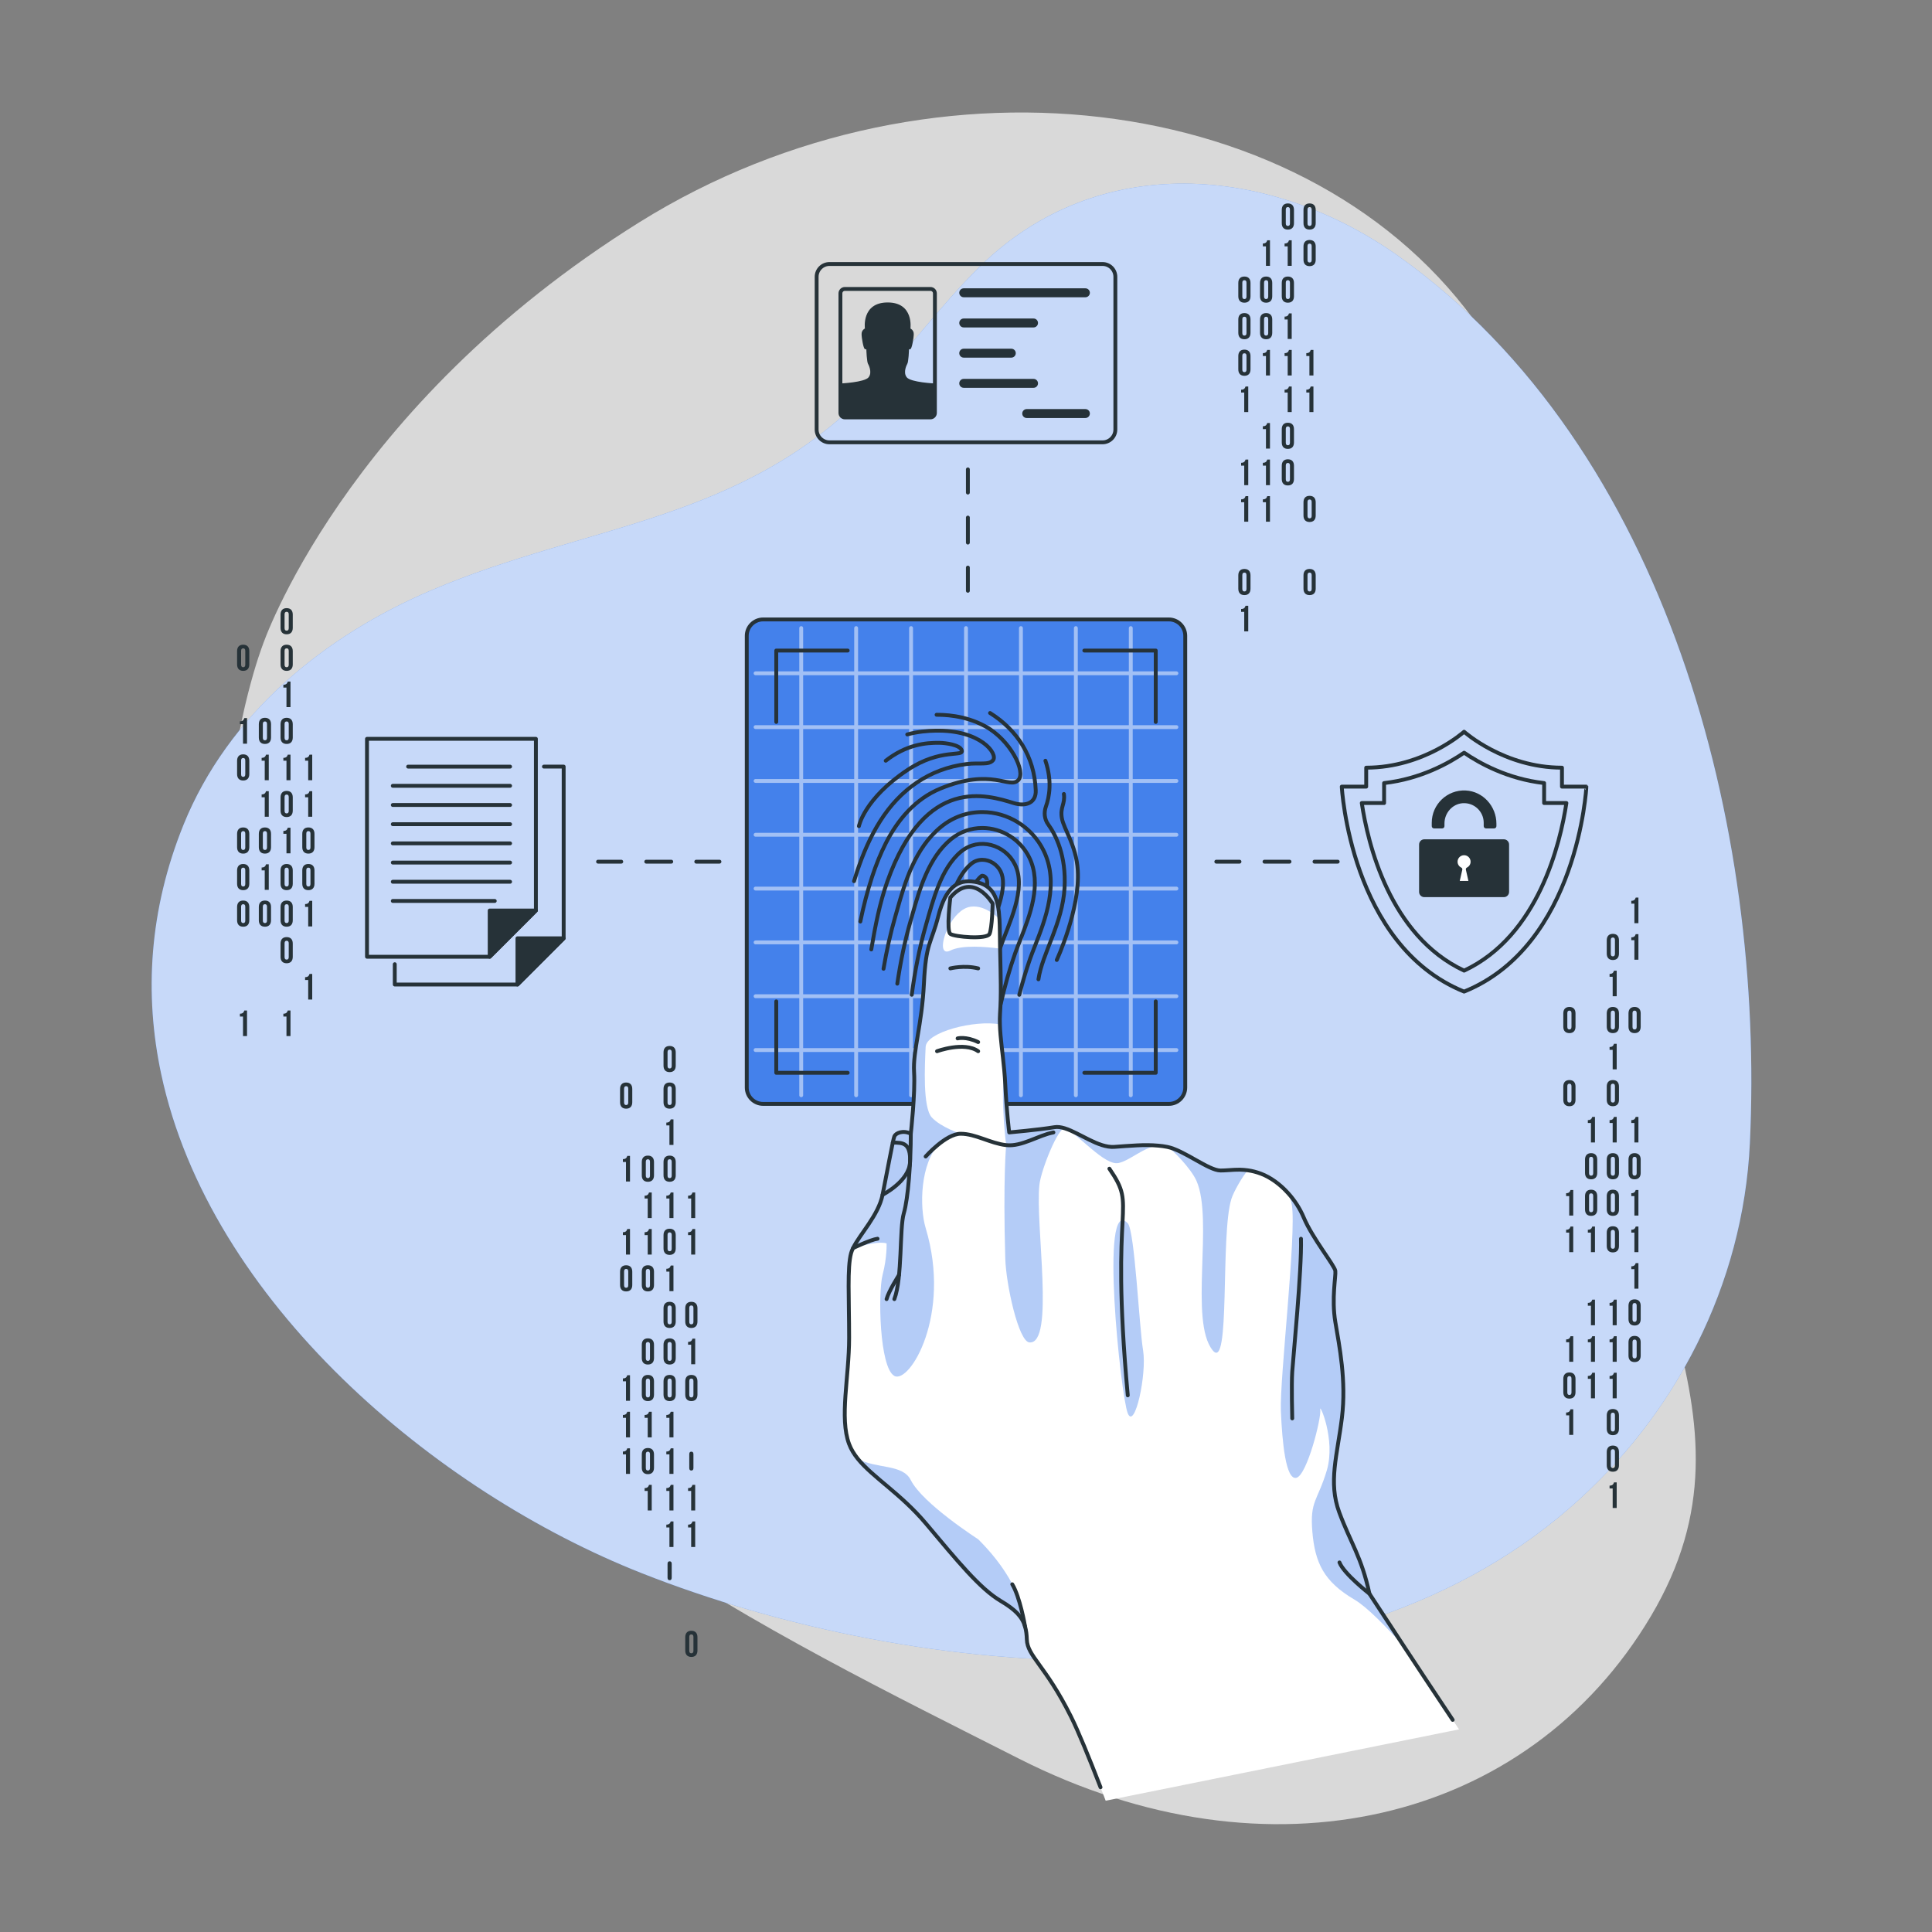 <svg xmlns="http://www.w3.org/2000/svg" xmlns:xlink="http://www.w3.org/1999/xlink" x="0px" y="0px" viewBox="0 0 500 500" style="enable-background:new 0 0 500 500;" xml:space="preserve"><rect x="0" y="0" width="500" height="500" fill="#808080" stroke="none"/><g id="Background_Simple">	<g>		<path style="opacity:0.7;fill:#FFFFFF;" d="M67.931,167.086c0,0-27.877,71.988,11.297,144.503   c39.174,72.516,119.879,110.802,184.469,143.548c64.59,32.746,131.661,16.799,163.534-36.838   c31.873-53.637-11.845-91.928-11.897-168.418c-0.051-76.49,11.447-96.742-29.963-161.364   c-41.41-64.623-143.059-78.925-219.9-30.996C88.631,105.45,67.931,167.086,67.931,167.086z"></path>	</g>	<g>		<path style="fill:#4481eb;" d="M41.714,277.942c-4.385-20.579-3.177-42.342,5.788-64.505   c11.551-28.556,36.366-48.846,64.171-60.686c40.407-17.206,80.073-17.533,112.917-51.248c10.13-10.399,18.633-22.31,28.98-32.494   c30.52-30.041,75.192-26.394,108.548-2.575c69.586,49.69,94.615,148.102,90.745,229.464c-1.737,36.513-19.169,70.495-46.759,94.45   c-62.401,54.181-168.357,45.067-240.026,16.786C112.632,386.044,54.264,336.844,41.714,277.942z"></path>		<path style="opacity:0.7;fill:#FFFFFF;" d="M41.714,277.942c-4.385-20.579-3.177-42.342,5.788-64.505   c11.551-28.556,36.366-48.846,64.171-60.686c40.407-17.206,80.073-17.533,112.917-51.248c10.13-10.399,18.633-22.31,28.98-32.494   c30.52-30.041,75.192-26.394,108.548-2.575c69.586,49.69,94.615,148.102,90.745,229.464c-1.737,36.513-19.169,70.495-46.759,94.45   c-62.401,54.181-168.357,45.067-240.026,16.786C112.632,386.044,54.264,336.844,41.714,277.942z"></path>	</g></g><g id="Graphics">	<g>		<g>							<line style="fill:none;stroke:#263238;stroke-linecap:round;stroke-linejoin:round;" x1="250.487" y1="121.475" x2="250.487" y2="127.475"></line>							<line style="fill:none;stroke:#263238;stroke-linecap:round;stroke-linejoin:round;stroke-dasharray:6.472,6.472;" x1="250.487" y1="133.947" x2="250.487" y2="143.654"></line>							<line style="fill:none;stroke:#263238;stroke-linecap:round;stroke-linejoin:round;" x1="250.487" y1="146.89" x2="250.487" y2="152.89"></line>		</g>	</g>	<g>		<g>			<g>									<line style="fill:none;stroke:#263238;stroke-linecap:round;stroke-linejoin:round;" x1="346.194" y1="223" x2="340.194" y2="223"></line>									<line style="fill:none;stroke:#263238;stroke-linecap:round;stroke-linejoin:round;stroke-dasharray:6.472,6.472;" x1="333.723" y1="223" x2="324.015" y2="223"></line>									<line style="fill:none;stroke:#263238;stroke-linecap:round;stroke-linejoin:round;" x1="320.779" y1="223" x2="314.779" y2="223"></line>			</g>		</g>		<g>			<g>									<line style="fill:none;stroke:#263238;stroke-linecap:round;stroke-linejoin:round;" x1="186.194" y1="223" x2="180.194" y2="223"></line>									<line style="fill:none;stroke:#263238;stroke-linecap:round;stroke-linejoin:round;stroke-dasharray:6.472,6.472;" x1="173.722" y1="223" x2="164.015" y2="223"></line>									<line style="fill:none;stroke:#263238;stroke-linecap:round;stroke-linejoin:round;" x1="160.779" y1="223" x2="154.779" y2="223"></line>			</g>		</g>	</g>	<g>		<g>			<path style="fill:#263238;" d="M415.828,243.344c0-1.059,0.558-1.664,1.579-1.664c1.021,0,1.579,0.605,1.579,1.664v3.442    c0,1.059-0.558,1.664-1.579,1.664c-1.021,0-1.579-0.605-1.579-1.664V243.344z M416.868,246.852c0,0.473,0.208,0.652,0.539,0.652    c0.331,0,0.539-0.179,0.539-0.652v-3.574c0-0.473-0.208-0.652-0.539-0.652c-0.331,0-0.539,0.179-0.539,0.652V246.852z"></path>			<path style="fill:#263238;" d="M416.556,252.047c0.804,0,0.983-0.388,1.144-0.832h0.699v6.618h-1.04v-5.048h-0.804V252.047z"></path>			<path style="fill:#263238;" d="M415.828,262.263c0-1.059,0.558-1.664,1.579-1.664c1.021,0,1.579,0.605,1.579,1.664v3.442    c0,1.058-0.558,1.664-1.579,1.664c-1.021,0-1.579-0.605-1.579-1.664V262.263z M416.868,265.771c0,0.473,0.208,0.652,0.539,0.652    c0.331,0,0.539-0.179,0.539-0.652v-3.574c0-0.473-0.208-0.652-0.539-0.652c-0.331,0-0.539,0.179-0.539,0.652V265.771z"></path>			<path style="fill:#263238;" d="M416.556,270.966c0.804,0,0.983-0.388,1.144-0.832h0.699v6.618h-1.04v-5.048h-0.804V270.966z"></path>			<path style="fill:#263238;" d="M415.828,281.181c0-1.059,0.558-1.663,1.579-1.663c1.021,0,1.579,0.605,1.579,1.663v3.442    c0,1.059-0.558,1.664-1.579,1.664c-1.021,0-1.579-0.605-1.579-1.664V281.181z M416.868,284.689c0,0.473,0.208,0.652,0.539,0.652    c0.331,0,0.539-0.179,0.539-0.652v-3.574c0-0.473-0.208-0.652-0.539-0.652c-0.331,0-0.539,0.179-0.539,0.652V284.689z"></path>			<path style="fill:#263238;" d="M416.556,289.884c0.804,0,0.983-0.388,1.144-0.832h0.699v6.618h-1.04v-5.048h-0.804V289.884z"></path>			<path style="fill:#263238;" d="M415.828,300.1c0-1.059,0.558-1.664,1.579-1.664c1.021,0,1.579,0.605,1.579,1.664v3.442    c0,1.059-0.558,1.664-1.579,1.664c-1.021,0-1.579-0.605-1.579-1.664V300.1z M416.868,303.608c0,0.473,0.208,0.652,0.539,0.652    c0.331,0,0.539-0.179,0.539-0.652v-3.574c0-0.473-0.208-0.652-0.539-0.652c-0.331,0-0.539,0.179-0.539,0.652V303.608z"></path>			<path style="fill:#263238;" d="M415.828,309.559c0-1.058,0.558-1.664,1.579-1.664c1.021,0,1.579,0.605,1.579,1.664v3.442    c0,1.059-0.558,1.663-1.579,1.663c-1.021,0-1.579-0.605-1.579-1.663V309.559z M416.868,313.067c0,0.473,0.208,0.652,0.539,0.652    c0.331,0,0.539-0.179,0.539-0.652v-3.574c0-0.473-0.208-0.652-0.539-0.652c-0.331,0-0.539,0.179-0.539,0.652V313.067z"></path>			<path style="fill:#263238;" d="M415.828,319.018c0-1.059,0.558-1.663,1.579-1.663c1.021,0,1.579,0.605,1.579,1.663v3.442    c0,1.058-0.558,1.664-1.579,1.664c-1.021,0-1.579-0.605-1.579-1.664V319.018z M416.868,322.526c0,0.473,0.208,0.652,0.539,0.652    c0.331,0,0.539-0.179,0.539-0.652v-3.574c0-0.473-0.208-0.652-0.539-0.652c-0.331,0-0.539,0.179-0.539,0.652V322.526z"></path>			<path style="fill:#263238;" d="M416.556,337.181c0.804,0,0.983-0.388,1.144-0.832h0.699v6.618h-1.04v-5.048h-0.804V337.181z"></path>			<path style="fill:#263238;" d="M416.556,346.64c0.804,0,0.983-0.388,1.144-0.832h0.699v6.618h-1.04v-5.048h-0.804V346.64z"></path>			<path style="fill:#263238;" d="M416.556,356.099c0.804,0,0.983-0.388,1.144-0.832h0.699v6.618h-1.04v-5.048h-0.804V356.099z"></path>			<path style="fill:#263238;" d="M415.828,366.314c0-1.059,0.558-1.664,1.579-1.664c1.021,0,1.579,0.605,1.579,1.664v3.442    c0,1.059-0.558,1.664-1.579,1.664c-1.021,0-1.579-0.605-1.579-1.664V366.314z M416.868,369.822c0,0.473,0.208,0.652,0.539,0.652    c0.331,0,0.539-0.179,0.539-0.652v-3.574c0-0.473-0.208-0.652-0.539-0.652c-0.331,0-0.539,0.179-0.539,0.652V369.822z"></path>			<path style="fill:#263238;" d="M415.828,375.774c0-1.059,0.558-1.663,1.579-1.663c1.021,0,1.579,0.605,1.579,1.663v3.442    c0,1.058-0.558,1.664-1.579,1.664c-1.021,0-1.579-0.605-1.579-1.664V375.774z M416.868,379.282c0,0.473,0.208,0.652,0.539,0.652    c0.331,0,0.539-0.179,0.539-0.652v-3.574c0-0.473-0.208-0.652-0.539-0.652c-0.331,0-0.539,0.179-0.539,0.652V379.282z"></path>			<path style="fill:#263238;" d="M416.556,384.477c0.804,0,0.983-0.388,1.144-0.832h0.699v6.618h-1.04v-5.048h-0.804V384.477z"></path>		</g>		<g>			<path style="fill:#263238;" d="M422.18,233.129c0.804,0,0.983-0.388,1.144-0.832h0.699v6.618h-1.04v-5.048h-0.804V233.129z"></path>			<path style="fill:#263238;" d="M422.18,242.588c0.804,0,0.983-0.388,1.144-0.832h0.699v6.618h-1.04v-5.048h-0.804V242.588z"></path>			<path style="fill:#263238;" d="M421.452,262.263c0-1.059,0.558-1.664,1.579-1.664c1.021,0,1.579,0.605,1.579,1.664v3.442    c0,1.058-0.558,1.664-1.579,1.664c-1.021,0-1.579-0.605-1.579-1.664V262.263z M422.492,265.771c0,0.473,0.208,0.652,0.539,0.652    c0.331,0,0.539-0.179,0.539-0.652v-3.574c0-0.473-0.208-0.652-0.539-0.652c-0.331,0-0.539,0.179-0.539,0.652V265.771z"></path>			<path style="fill:#263238;" d="M422.18,289.884c0.804,0,0.983-0.388,1.144-0.832h0.699v6.618h-1.04v-5.048h-0.804V289.884z"></path>			<path style="fill:#263238;" d="M421.452,300.1c0-1.059,0.558-1.664,1.579-1.664c1.021,0,1.579,0.605,1.579,1.664v3.442    c0,1.059-0.558,1.664-1.579,1.664c-1.021,0-1.579-0.605-1.579-1.664V300.1z M422.492,303.608c0,0.473,0.208,0.652,0.539,0.652    c0.331,0,0.539-0.179,0.539-0.652v-3.574c0-0.473-0.208-0.652-0.539-0.652c-0.331,0-0.539,0.179-0.539,0.652V303.608z"></path>			<path style="fill:#263238;" d="M422.18,308.803c0.804,0,0.983-0.388,1.144-0.832h0.699v6.618h-1.04v-5.048h-0.804V308.803z"></path>			<path style="fill:#263238;" d="M422.18,318.262c0.804,0,0.983-0.388,1.144-0.832h0.699v6.618h-1.04V319h-0.804V318.262z"></path>			<path style="fill:#263238;" d="M422.18,327.721c0.804,0,0.983-0.388,1.144-0.832h0.699v6.618h-1.04v-5.048h-0.804V327.721z"></path>			<path style="fill:#263238;" d="M421.452,337.937c0-1.059,0.558-1.664,1.579-1.664c1.021,0,1.579,0.605,1.579,1.664v3.442    c0,1.058-0.558,1.664-1.579,1.664c-1.021,0-1.579-0.605-1.579-1.664V337.937z M422.492,341.445c0,0.473,0.208,0.652,0.539,0.652    c0.331,0,0.539-0.179,0.539-0.652v-3.574c0-0.473-0.208-0.652-0.539-0.652c-0.331,0-0.539,0.179-0.539,0.652V341.445z"></path>			<path style="fill:#263238;" d="M421.452,347.396c0-1.059,0.558-1.664,1.579-1.664c1.021,0,1.579,0.605,1.579,1.664v3.442    c0,1.059-0.558,1.664-1.579,1.664c-1.021,0-1.579-0.605-1.579-1.664V347.396z M422.492,350.904c0,0.473,0.208,0.652,0.539,0.652    c0.331,0,0.539-0.179,0.539-0.652v-3.574c0-0.473-0.208-0.652-0.539-0.652c-0.331,0-0.539,0.179-0.539,0.652V350.904z"></path>		</g>		<g>			<path style="fill:#263238;" d="M410.933,289.884c0.804,0,0.983-0.388,1.144-0.832h0.699v6.618h-1.04v-5.048h-0.804V289.884z"></path>			<path style="fill:#263238;" d="M410.204,300.1c0-1.059,0.558-1.664,1.579-1.664c1.021,0,1.579,0.605,1.579,1.664v3.442    c0,1.059-0.558,1.664-1.579,1.664c-1.021,0-1.579-0.605-1.579-1.664V300.1z M411.244,303.608c0,0.473,0.208,0.652,0.539,0.652    c0.331,0,0.539-0.179,0.539-0.652v-3.574c0-0.473-0.208-0.652-0.539-0.652c-0.331,0-0.539,0.179-0.539,0.652V303.608z"></path>			<path style="fill:#263238;" d="M410.204,309.559c0-1.058,0.558-1.664,1.579-1.664c1.021,0,1.579,0.605,1.579,1.664v3.442    c0,1.059-0.558,1.663-1.579,1.663c-1.021,0-1.579-0.605-1.579-1.663V309.559z M411.244,313.067c0,0.473,0.208,0.652,0.539,0.652    c0.331,0,0.539-0.179,0.539-0.652v-3.574c0-0.473-0.208-0.652-0.539-0.652c-0.331,0-0.539,0.179-0.539,0.652V313.067z"></path>			<path style="fill:#263238;" d="M410.933,318.262c0.804,0,0.983-0.388,1.144-0.832h0.699v6.618h-1.04V319h-0.804V318.262z"></path>			<path style="fill:#263238;" d="M410.933,337.181c0.804,0,0.983-0.388,1.144-0.832h0.699v6.618h-1.04v-5.048h-0.804V337.181z"></path>			<path style="fill:#263238;" d="M410.933,346.64c0.804,0,0.983-0.388,1.144-0.832h0.699v6.618h-1.04v-5.048h-0.804V346.64z"></path>			<path style="fill:#263238;" d="M410.933,356.099c0.804,0,0.983-0.388,1.144-0.832h0.699v6.618h-1.04v-5.048h-0.804V356.099z"></path>		</g>		<g>			<path style="fill:#263238;" d="M404.581,262.263c0-1.059,0.558-1.664,1.579-1.664c1.021,0,1.579,0.605,1.579,1.664v3.442    c0,1.058-0.558,1.664-1.579,1.664c-1.021,0-1.579-0.605-1.579-1.664V262.263z M405.621,265.771c0,0.473,0.208,0.652,0.539,0.652    c0.331,0,0.539-0.179,0.539-0.652v-3.574c0-0.473-0.208-0.652-0.539-0.652c-0.331,0-0.539,0.179-0.539,0.652V265.771z"></path>			<path style="fill:#263238;" d="M404.581,281.181c0-1.059,0.558-1.663,1.579-1.663c1.021,0,1.579,0.605,1.579,1.663v3.442    c0,1.059-0.558,1.664-1.579,1.664c-1.021,0-1.579-0.605-1.579-1.664V281.181z M405.621,284.689c0,0.473,0.208,0.652,0.539,0.652    c0.331,0,0.539-0.179,0.539-0.652v-3.574c0-0.473-0.208-0.652-0.539-0.652c-0.331,0-0.539,0.179-0.539,0.652V284.689z"></path>			<path style="fill:#263238;" d="M405.309,308.803c0.804,0,0.983-0.388,1.144-0.832h0.699v6.618h-1.04v-5.048h-0.804V308.803z"></path>			<path style="fill:#263238;" d="M405.309,318.262c0.804,0,0.983-0.388,1.144-0.832h0.699v6.618h-1.04V319h-0.804V318.262z"></path>			<path style="fill:#263238;" d="M405.309,346.64c0.804,0,0.983-0.388,1.144-0.832h0.699v6.618h-1.04v-5.048h-0.804V346.64z"></path>			<path style="fill:#263238;" d="M404.581,356.855c0-1.059,0.558-1.664,1.579-1.664c1.021,0,1.579,0.605,1.579,1.664v3.442    c0,1.058-0.558,1.663-1.579,1.663c-1.021,0-1.579-0.605-1.579-1.663V356.855z M405.621,360.363c0,0.473,0.208,0.652,0.539,0.652    c0.331,0,0.539-0.179,0.539-0.652v-3.574c0-0.473-0.208-0.652-0.539-0.652c-0.331,0-0.539,0.179-0.539,0.652V360.363z"></path>			<path style="fill:#263238;" d="M405.309,365.558c0.804,0,0.983-0.388,1.144-0.832h0.699v6.618h-1.04v-5.048h-0.804V365.558z"></path>		</g>	</g>	<g>		<g>			<path style="fill:#263238;" d="M171.72,272.358c0-1.058,0.558-1.663,1.579-1.663c1.021,0,1.579,0.605,1.579,1.663v3.442    c0,1.059-0.558,1.664-1.579,1.664c-1.021,0-1.579-0.605-1.579-1.664V272.358z M172.76,275.866c0,0.473,0.208,0.652,0.539,0.652    c0.331,0,0.539-0.179,0.539-0.652v-3.574c0-0.473-0.208-0.652-0.539-0.652c-0.331,0-0.539,0.179-0.539,0.652V275.866z"></path>			<path style="fill:#263238;" d="M171.72,281.818c0-1.059,0.558-1.664,1.579-1.664c1.021,0,1.579,0.605,1.579,1.664v3.442    c0,1.059-0.558,1.664-1.579,1.664c-1.021,0-1.579-0.605-1.579-1.664V281.818z M172.76,285.326c0,0.473,0.208,0.652,0.539,0.652    c0.331,0,0.539-0.179,0.539-0.652v-3.574c0-0.473-0.208-0.652-0.539-0.652c-0.331,0-0.539,0.179-0.539,0.652V285.326z"></path>			<path style="fill:#263238;" d="M172.448,290.521c0.804,0,0.983-0.388,1.144-0.832h0.699v6.618h-1.04v-5.048h-0.804V290.521z"></path>			<path style="fill:#263238;" d="M171.72,300.736c0-1.059,0.558-1.663,1.579-1.663c1.021,0,1.579,0.605,1.579,1.663v3.442    c0,1.058-0.558,1.664-1.579,1.664c-1.021,0-1.579-0.605-1.579-1.664V300.736z M172.76,304.244c0,0.473,0.208,0.652,0.539,0.652    c0.331,0,0.539-0.179,0.539-0.652v-3.574c0-0.473-0.208-0.652-0.539-0.652c-0.331,0-0.539,0.179-0.539,0.652V304.244z"></path>			<path style="fill:#263238;" d="M172.448,309.44c0.804,0,0.983-0.388,1.144-0.832h0.699v6.618h-1.04v-5.048h-0.804V309.44z"></path>			<path style="fill:#263238;" d="M171.72,319.655c0-1.058,0.558-1.663,1.579-1.663c1.021,0,1.579,0.605,1.579,1.663v3.442    c0,1.058-0.558,1.664-1.579,1.664c-1.021,0-1.579-0.605-1.579-1.664V319.655z M172.76,323.163c0,0.473,0.208,0.652,0.539,0.652    c0.331,0,0.539-0.179,0.539-0.652v-3.574c0-0.473-0.208-0.652-0.539-0.652c-0.331,0-0.539,0.179-0.539,0.652V323.163z"></path>			<path style="fill:#263238;" d="M172.448,328.358c0.804,0,0.983-0.388,1.144-0.832h0.699v6.618h-1.04v-5.048h-0.804V328.358z"></path>			<path style="fill:#263238;" d="M171.72,338.573c0-1.059,0.558-1.664,1.579-1.664c1.021,0,1.579,0.605,1.579,1.664v3.442    c0,1.058-0.558,1.663-1.579,1.663c-1.021,0-1.579-0.605-1.579-1.663V338.573z M172.76,342.081c0,0.473,0.208,0.652,0.539,0.652    c0.331,0,0.539-0.179,0.539-0.652v-3.574c0-0.473-0.208-0.652-0.539-0.652c-0.331,0-0.539,0.179-0.539,0.652V342.081z"></path>			<path style="fill:#263238;" d="M171.72,348.033c0-1.059,0.558-1.664,1.579-1.664c1.021,0,1.579,0.605,1.579,1.664v3.442    c0,1.059-0.558,1.663-1.579,1.663c-1.021,0-1.579-0.605-1.579-1.663V348.033z M172.76,351.54c0,0.473,0.208,0.652,0.539,0.652    c0.331,0,0.539-0.179,0.539-0.652v-3.574c0-0.473-0.208-0.652-0.539-0.652c-0.331,0-0.539,0.179-0.539,0.652V351.54z"></path>			<path style="fill:#263238;" d="M171.72,357.492c0-1.059,0.558-1.663,1.579-1.663c1.021,0,1.579,0.605,1.579,1.663v3.442    c0,1.058-0.558,1.664-1.579,1.664c-1.021,0-1.579-0.605-1.579-1.664V357.492z M172.76,361c0,0.473,0.208,0.652,0.539,0.652    c0.331,0,0.539-0.179,0.539-0.652v-3.574c0-0.473-0.208-0.652-0.539-0.652c-0.331,0-0.539,0.179-0.539,0.652V361z"></path>			<path style="fill:#263238;" d="M172.448,366.195c0.804,0,0.983-0.388,1.144-0.832h0.699v6.618h-1.04v-5.048h-0.804V366.195z"></path>			<path style="fill:#263238;" d="M172.448,375.654c0.804,0,0.983-0.388,1.144-0.832h0.699v6.618h-1.04v-5.048h-0.804V375.654z"></path>			<path style="fill:#263238;" d="M172.448,385.114c0.804,0,0.983-0.388,1.144-0.832h0.699v6.618h-1.04v-5.048h-0.804V385.114z"></path>			<path style="fill:#263238;" d="M172.448,394.573c0.804,0,0.983-0.388,1.144-0.832h0.699v6.618h-1.04v-5.048h-0.804V394.573z"></path>			<path style="fill:#263238;" d="M172.76,408.296c0,0.473,0.208,0.652,0.539,0.652c0.331,0,0.539-0.179,0.539-0.652v-3.574    c0-0.473-0.208-0.652-0.539-0.652c-0.331,0-0.539,0.179-0.539,0.652V408.296z"></path>		</g>		<g>			<path style="fill:#263238;" d="M178.072,309.44c0.804,0,0.983-0.388,1.144-0.832h0.699v6.618h-1.04v-5.048h-0.804V309.44z"></path>			<path style="fill:#263238;" d="M178.072,318.899c0.804,0,0.983-0.388,1.144-0.832h0.699v6.618h-1.04v-5.048h-0.804V318.899z"></path>			<path style="fill:#263238;" d="M177.343,338.573c0-1.059,0.558-1.664,1.579-1.664c1.021,0,1.579,0.605,1.579,1.664v3.442    c0,1.058-0.558,1.663-1.579,1.663c-1.021,0-1.579-0.605-1.579-1.663V338.573z M178.383,342.081c0,0.473,0.208,0.652,0.539,0.652    c0.331,0,0.539-0.179,0.539-0.652v-3.574c0-0.473-0.208-0.652-0.539-0.652c-0.331,0-0.539,0.179-0.539,0.652V342.081z"></path>			<path style="fill:#263238;" d="M178.072,347.277c0.804,0,0.983-0.388,1.144-0.832h0.699v6.618h-1.04v-5.048h-0.804V347.277z"></path>			<path style="fill:#263238;" d="M177.343,357.492c0-1.059,0.558-1.663,1.579-1.663c1.021,0,1.579,0.605,1.579,1.663v3.442    c0,1.058-0.558,1.664-1.579,1.664c-1.021,0-1.579-0.605-1.579-1.664V357.492z M178.383,361c0,0.473,0.208,0.652,0.539,0.652    c0.331,0,0.539-0.179,0.539-0.652v-3.574c0-0.473-0.208-0.652-0.539-0.652c-0.331,0-0.539,0.179-0.539,0.652V361z"></path>			<path style="fill:#263238;" d="M178.383,379.918c0,0.473,0.208,0.652,0.539,0.652c0.331,0,0.539-0.179,0.539-0.652v-3.574    c0-0.473-0.208-0.652-0.539-0.652c-0.331,0-0.539,0.179-0.539,0.652V379.918z"></path>			<path style="fill:#263238;" d="M178.072,385.114c0.804,0,0.983-0.388,1.144-0.832h0.699v6.618h-1.04v-5.048h-0.804V385.114z"></path>			<path style="fill:#263238;" d="M178.072,394.573c0.804,0,0.983-0.388,1.144-0.832h0.699v6.618h-1.04v-5.048h-0.804V394.573z"></path>			<path style="fill:#263238;" d="M177.343,423.707c0-1.059,0.558-1.664,1.579-1.664c1.021,0,1.579,0.605,1.579,1.664v3.442    c0,1.058-0.558,1.663-1.579,1.663c-1.021,0-1.579-0.605-1.579-1.663V423.707z M178.383,427.215c0,0.473,0.208,0.652,0.539,0.652    c0.331,0,0.539-0.179,0.539-0.652v-3.574c0-0.473-0.208-0.652-0.539-0.652c-0.331,0-0.539,0.179-0.539,0.652V427.215z"></path>		</g>		<g>			<path style="fill:#263238;" d="M166.096,300.736c0-1.059,0.558-1.663,1.579-1.663c1.021,0,1.579,0.605,1.579,1.663v3.442    c0,1.058-0.558,1.664-1.579,1.664c-1.021,0-1.579-0.605-1.579-1.664V300.736z M167.136,304.244c0,0.473,0.208,0.652,0.539,0.652    c0.331,0,0.539-0.179,0.539-0.652v-3.574c0-0.473-0.208-0.652-0.539-0.652c-0.331,0-0.539,0.179-0.539,0.652V304.244z"></path>			<path style="fill:#263238;" d="M166.824,309.44c0.804,0,0.983-0.388,1.144-0.832h0.699v6.618h-1.04v-5.048h-0.804V309.44z"></path>			<path style="fill:#263238;" d="M166.824,318.899c0.804,0,0.983-0.388,1.144-0.832h0.699v6.618h-1.04v-5.048h-0.804V318.899z"></path>			<path style="fill:#263238;" d="M166.096,329.114c0-1.059,0.558-1.664,1.579-1.664c1.021,0,1.579,0.605,1.579,1.664v3.442    c0,1.059-0.558,1.664-1.579,1.664c-1.021,0-1.579-0.605-1.579-1.664V329.114z M167.136,332.622c0,0.473,0.208,0.652,0.539,0.652    c0.331,0,0.539-0.179,0.539-0.652v-3.574c0-0.473-0.208-0.652-0.539-0.652c-0.331,0-0.539,0.179-0.539,0.652V332.622z"></path>			<path style="fill:#263238;" d="M166.096,348.033c0-1.059,0.558-1.664,1.579-1.664c1.021,0,1.579,0.605,1.579,1.664v3.442    c0,1.059-0.558,1.663-1.579,1.663c-1.021,0-1.579-0.605-1.579-1.663V348.033z M167.136,351.54c0,0.473,0.208,0.652,0.539,0.652    c0.331,0,0.539-0.179,0.539-0.652v-3.574c0-0.473-0.208-0.652-0.539-0.652c-0.331,0-0.539,0.179-0.539,0.652V351.54z"></path>			<path style="fill:#263238;" d="M166.096,357.492c0-1.059,0.558-1.663,1.579-1.663c1.021,0,1.579,0.605,1.579,1.663v3.442    c0,1.058-0.558,1.664-1.579,1.664c-1.021,0-1.579-0.605-1.579-1.664V357.492z M167.136,361c0,0.473,0.208,0.652,0.539,0.652    c0.331,0,0.539-0.179,0.539-0.652v-3.574c0-0.473-0.208-0.652-0.539-0.652c-0.331,0-0.539,0.179-0.539,0.652V361z"></path>			<path style="fill:#263238;" d="M166.824,366.195c0.804,0,0.983-0.388,1.144-0.832h0.699v6.618h-1.04v-5.048h-0.804V366.195z"></path>			<path style="fill:#263238;" d="M166.096,376.41c0-1.058,0.558-1.664,1.579-1.664c1.021,0,1.579,0.605,1.579,1.664v3.442    c0,1.059-0.558,1.663-1.579,1.663c-1.021,0-1.579-0.605-1.579-1.663V376.41z M167.136,379.918c0,0.473,0.208,0.652,0.539,0.652    c0.331,0,0.539-0.179,0.539-0.652v-3.574c0-0.473-0.208-0.652-0.539-0.652c-0.331,0-0.539,0.179-0.539,0.652V379.918z"></path>			<path style="fill:#263238;" d="M166.824,385.114c0.804,0,0.983-0.388,1.144-0.832h0.699v6.618h-1.04v-5.048h-0.804V385.114z"></path>		</g>		<g>			<path style="fill:#263238;" d="M160.472,281.819c0-1.059,0.558-1.664,1.579-1.664c1.021,0,1.579,0.605,1.579,1.664v3.442    c0,1.058-0.558,1.663-1.579,1.663c-1.021,0-1.579-0.605-1.579-1.663V281.819z M161.512,285.327c0,0.473,0.208,0.652,0.539,0.652    c0.331,0,0.539-0.179,0.539-0.652v-3.574c0-0.473-0.208-0.652-0.539-0.652c-0.331,0-0.539,0.179-0.539,0.652V285.327z"></path>			<path style="fill:#263238;" d="M161.2,299.981c0.804,0,0.983-0.388,1.144-0.832h0.699v6.618h-1.04v-5.048H161.2V299.981z"></path>			<path style="fill:#263238;" d="M161.2,318.9c0.804,0,0.983-0.388,1.144-0.832h0.699v6.618h-1.04v-5.048H161.2V318.9z"></path>			<path style="fill:#263238;" d="M160.472,329.115c0-1.058,0.558-1.664,1.579-1.664c1.021,0,1.579,0.605,1.579,1.664v3.442    c0,1.059-0.558,1.663-1.579,1.663c-1.021,0-1.579-0.605-1.579-1.663V329.115z M161.512,332.623c0,0.473,0.208,0.652,0.539,0.652    c0.331,0,0.539-0.179,0.539-0.652v-3.574c0-0.473-0.208-0.652-0.539-0.652c-0.331,0-0.539,0.179-0.539,0.652V332.623z"></path>			<path style="fill:#263238;" d="M161.2,356.737c0.804,0,0.983-0.388,1.144-0.832h0.699v6.618h-1.04v-5.048H161.2V356.737z"></path>			<path style="fill:#263238;" d="M161.2,366.196c0.804,0,0.983-0.388,1.144-0.832h0.699v6.618h-1.04v-5.048H161.2V366.196z"></path>			<path style="fill:#263238;" d="M161.2,375.655c0.804,0,0.983-0.388,1.144-0.832h0.699v6.618h-1.04v-5.048H161.2V375.655z"></path>		</g>	</g>	<g>		<g>			<path style="fill:#263238;" d="M337.343,54.313c0-1.059,0.558-1.664,1.579-1.664c1.021,0,1.579,0.605,1.579,1.664v3.442    c0,1.058-0.558,1.664-1.579,1.664c-1.021,0-1.579-0.605-1.579-1.664V54.313z M338.383,57.821c0,0.473,0.208,0.652,0.539,0.652    s0.539-0.179,0.539-0.652v-3.574c0-0.473-0.208-0.652-0.539-0.652s-0.539,0.179-0.539,0.652V57.821z"></path>			<path style="fill:#263238;" d="M337.343,63.772c0-1.059,0.558-1.664,1.579-1.664c1.021,0,1.579,0.605,1.579,1.664v3.442    c0,1.059-0.558,1.664-1.579,1.664c-1.021,0-1.579-0.605-1.579-1.664V63.772z M338.383,67.28c0,0.473,0.208,0.652,0.539,0.652    s0.539-0.179,0.539-0.652v-3.574c0-0.473-0.208-0.652-0.539-0.652s-0.539,0.179-0.539,0.652V67.28z"></path>			<path style="fill:#263238;" d="M338.072,91.394c0.804,0,0.983-0.388,1.144-0.832h0.699v6.618h-1.039v-5.048h-0.804V91.394z"></path>			<path style="fill:#263238;" d="M338.072,100.853c0.804,0,0.983-0.388,1.144-0.832h0.699v6.618h-1.039v-5.048h-0.804V100.853z"></path>			<path style="fill:#263238;" d="M337.343,129.987c0-1.058,0.558-1.663,1.579-1.663c1.021,0,1.579,0.605,1.579,1.663v3.442    c0,1.059-0.558,1.663-1.579,1.663c-1.021,0-1.579-0.605-1.579-1.663V129.987z M338.383,133.495c0,0.473,0.208,0.652,0.539,0.652    s0.539-0.179,0.539-0.652v-3.574c0-0.473-0.208-0.652-0.539-0.652s-0.539,0.179-0.539,0.652V133.495z"></path>			<path style="fill:#263238;" d="M337.343,148.906c0-1.059,0.558-1.664,1.579-1.664c1.021,0,1.579,0.605,1.579,1.664v3.442    c0,1.059-0.558,1.663-1.579,1.663c-1.021,0-1.579-0.605-1.579-1.663V148.906z M338.383,152.413c0,0.473,0.208,0.652,0.539,0.652    s0.539-0.179,0.539-0.652v-3.574c0-0.473-0.208-0.652-0.539-0.652s-0.539,0.179-0.539,0.652V152.413z"></path>		</g>		<g>			<path style="fill:#263238;" d="M320.472,73.231c0-1.058,0.558-1.663,1.579-1.663c1.021,0,1.579,0.605,1.579,1.663v3.442    c0,1.058-0.558,1.663-1.579,1.663c-1.021,0-1.579-0.605-1.579-1.663V73.231z M321.512,76.739c0,0.473,0.208,0.652,0.539,0.652    c0.331,0,0.539-0.179,0.539-0.652v-3.574c0-0.473-0.208-0.652-0.539-0.652c-0.331,0-0.539,0.179-0.539,0.652V76.739z"></path>			<path style="fill:#263238;" d="M320.472,82.691c0-1.058,0.558-1.664,1.579-1.664c1.021,0,1.579,0.605,1.579,1.664v3.442    c0,1.059-0.558,1.664-1.579,1.664c-1.021,0-1.579-0.605-1.579-1.664V82.691z M321.512,86.199c0,0.473,0.208,0.652,0.539,0.652    c0.331,0,0.539-0.179,0.539-0.652v-3.574c0-0.473-0.208-0.652-0.539-0.652c-0.331,0-0.539,0.179-0.539,0.652V86.199z"></path>			<path style="fill:#263238;" d="M320.472,92.15c0-1.058,0.558-1.664,1.579-1.664c1.021,0,1.579,0.605,1.579,1.664v3.442    c0,1.059-0.558,1.664-1.579,1.664c-1.021,0-1.579-0.605-1.579-1.664V92.15z M321.512,95.658c0,0.473,0.208,0.652,0.539,0.652    c0.331,0,0.539-0.179,0.539-0.652v-3.574c0-0.473-0.208-0.652-0.539-0.652c-0.331,0-0.539,0.179-0.539,0.652V95.658z"></path>			<path style="fill:#263238;" d="M321.201,100.853c0.804,0,0.983-0.388,1.144-0.832h0.699v6.618h-1.039v-5.048h-0.804V100.853z"></path>			<path style="fill:#263238;" d="M321.201,119.772c0.804,0,0.983-0.388,1.144-0.832h0.699v6.618h-1.039v-5.048h-0.804V119.772z"></path>			<path style="fill:#263238;" d="M321.201,129.231c0.804,0,0.983-0.388,1.144-0.832h0.699v6.618h-1.039v-5.048h-0.804V129.231z"></path>			<path style="fill:#263238;" d="M320.472,148.906c0-1.059,0.558-1.664,1.579-1.664c1.021,0,1.579,0.605,1.579,1.664v3.442    c0,1.059-0.558,1.663-1.579,1.663c-1.021,0-1.579-0.605-1.579-1.663V148.906z M321.512,152.413c0,0.473,0.208,0.652,0.539,0.652    c0.331,0,0.539-0.179,0.539-0.652v-3.574c0-0.473-0.208-0.652-0.539-0.652c-0.331,0-0.539,0.179-0.539,0.652V152.413z"></path>			<path style="fill:#263238;" d="M321.201,157.609c0.804,0,0.983-0.388,1.144-0.832h0.699v6.618h-1.039v-5.048h-0.804V157.609z"></path>		</g>		<g>			<path style="fill:#263238;" d="M331.72,54.313c0-1.059,0.558-1.664,1.579-1.664c1.021,0,1.579,0.605,1.579,1.664v3.442    c0,1.058-0.558,1.664-1.579,1.664c-1.021,0-1.579-0.605-1.579-1.664V54.313z M332.76,57.821c0,0.473,0.208,0.652,0.539,0.652    c0.331,0,0.539-0.179,0.539-0.652v-3.574c0-0.473-0.208-0.652-0.539-0.652c-0.331,0-0.539,0.179-0.539,0.652V57.821z"></path>			<path style="fill:#263238;" d="M332.448,63.016c0.804,0,0.983-0.388,1.144-0.832h0.699v6.618h-1.039v-5.048h-0.804V63.016z"></path>			<path style="fill:#263238;" d="M331.72,73.231c0-1.058,0.558-1.663,1.579-1.663c1.021,0,1.579,0.605,1.579,1.663v3.442    c0,1.058-0.558,1.663-1.579,1.663c-1.021,0-1.579-0.605-1.579-1.663V73.231z M332.76,76.739c0,0.473,0.208,0.652,0.539,0.652    c0.331,0,0.539-0.179,0.539-0.652v-3.574c0-0.473-0.208-0.652-0.539-0.652c-0.331,0-0.539,0.179-0.539,0.652V76.739z"></path>			<path style="fill:#263238;" d="M332.448,81.935c0.804,0,0.983-0.388,1.144-0.832h0.699v6.618h-1.039v-5.048h-0.804V81.935z"></path>			<path style="fill:#263238;" d="M332.448,91.394c0.804,0,0.983-0.388,1.144-0.832h0.699v6.618h-1.039v-5.048h-0.804V91.394z"></path>			<path style="fill:#263238;" d="M332.448,100.853c0.804,0,0.983-0.388,1.144-0.832h0.699v6.618h-1.039v-5.048h-0.804V100.853z"></path>			<path style="fill:#263238;" d="M331.72,111.068c0-1.058,0.558-1.663,1.579-1.663c1.021,0,1.579,0.605,1.579,1.663v3.442    c0,1.059-0.558,1.663-1.579,1.663c-1.021,0-1.579-0.605-1.579-1.663V111.068z M332.76,114.576c0,0.473,0.208,0.652,0.539,0.652    c0.331,0,0.539-0.179,0.539-0.652v-3.574c0-0.473-0.208-0.652-0.539-0.652c-0.331,0-0.539,0.179-0.539,0.652V114.576z"></path>			<path style="fill:#263238;" d="M331.72,120.528c0-1.059,0.558-1.664,1.579-1.664c1.021,0,1.579,0.605,1.579,1.664v3.442    c0,1.059-0.558,1.664-1.579,1.664c-1.021,0-1.579-0.605-1.579-1.664V120.528z M332.76,124.036c0,0.473,0.208,0.652,0.539,0.652    c0.331,0,0.539-0.179,0.539-0.652v-3.574c0-0.473-0.208-0.652-0.539-0.652c-0.331,0-0.539,0.179-0.539,0.652V124.036z"></path>		</g>		<g>			<path style="fill:#263238;" d="M326.824,63.016c0.804,0,0.983-0.388,1.144-0.832h0.699v6.618h-1.039v-5.048h-0.804V63.016z"></path>			<path style="fill:#263238;" d="M326.096,73.231c0-1.058,0.558-1.663,1.579-1.663c1.022,0,1.579,0.605,1.579,1.663v3.442    c0,1.058-0.557,1.663-1.579,1.663c-1.021,0-1.579-0.605-1.579-1.663V73.231z M327.136,76.739c0,0.473,0.209,0.652,0.539,0.652    c0.331,0,0.539-0.179,0.539-0.652v-3.574c0-0.473-0.208-0.652-0.539-0.652c-0.33,0-0.539,0.179-0.539,0.652V76.739z"></path>			<path style="fill:#263238;" d="M326.096,82.691c0-1.058,0.558-1.664,1.579-1.664c1.022,0,1.579,0.605,1.579,1.664v3.442    c0,1.059-0.557,1.664-1.579,1.664c-1.021,0-1.579-0.605-1.579-1.664V82.691z M327.136,86.199c0,0.473,0.209,0.652,0.539,0.652    c0.331,0,0.539-0.179,0.539-0.652v-3.574c0-0.473-0.208-0.652-0.539-0.652c-0.33,0-0.539,0.179-0.539,0.652V86.199z"></path>			<path style="fill:#263238;" d="M326.824,91.394c0.804,0,0.983-0.388,1.144-0.832h0.699v6.618h-1.039v-5.048h-0.804V91.394z"></path>			<path style="fill:#263238;" d="M326.824,110.313c0.804,0,0.983-0.388,1.144-0.832h0.699v6.618h-1.039v-5.048h-0.804V110.313z"></path>			<path style="fill:#263238;" d="M326.824,119.772c0.804,0,0.983-0.388,1.144-0.832h0.699v6.618h-1.039v-5.048h-0.804V119.772z"></path>			<path style="fill:#263238;" d="M326.824,129.231c0.804,0,0.983-0.388,1.144-0.832h0.699v6.618h-1.039v-5.048h-0.804V129.231z"></path>		</g>	</g>	<g>		<g>			<path style="fill:#263238;" d="M72.607,159.051c0-1.059,0.558-1.664,1.579-1.664c1.021,0,1.579,0.605,1.579,1.664v3.442    c0,1.059-0.557,1.664-1.579,1.664c-1.021,0-1.579-0.605-1.579-1.664V159.051z M73.647,162.559c0,0.473,0.209,0.652,0.539,0.652    c0.331,0,0.539-0.179,0.539-0.652v-3.574c0-0.473-0.208-0.652-0.539-0.652c-0.33,0-0.539,0.179-0.539,0.652V162.559z"></path>			<path style="fill:#263238;" d="M72.607,168.511c0-1.058,0.558-1.663,1.579-1.663c1.021,0,1.579,0.605,1.579,1.663v3.442    c0,1.059-0.557,1.664-1.579,1.664c-1.021,0-1.579-0.605-1.579-1.664V168.511z M73.647,172.019c0,0.473,0.209,0.652,0.539,0.652    c0.331,0,0.539-0.179,0.539-0.652v-3.574c0-0.473-0.208-0.652-0.539-0.652c-0.33,0-0.539,0.179-0.539,0.652V172.019z"></path>			<path style="fill:#263238;" d="M73.335,177.214c0.804,0,0.983-0.388,1.144-0.832h0.7V183h-1.04v-5.048h-0.804V177.214z"></path>			<path style="fill:#263238;" d="M72.607,187.429c0-1.058,0.558-1.663,1.579-1.663c1.021,0,1.579,0.605,1.579,1.663v3.442    c0,1.059-0.557,1.663-1.579,1.663c-1.021,0-1.579-0.605-1.579-1.663V187.429z M73.647,190.937c0,0.473,0.209,0.652,0.539,0.652    c0.331,0,0.539-0.179,0.539-0.652v-3.574c0-0.473-0.208-0.652-0.539-0.652c-0.33,0-0.539,0.179-0.539,0.652V190.937z"></path>			<path style="fill:#263238;" d="M73.335,196.132c0.804,0,0.983-0.388,1.144-0.832h0.7v6.618h-1.04v-5.048h-0.804V196.132z"></path>			<path style="fill:#263238;" d="M72.607,206.348c0-1.058,0.558-1.663,1.579-1.663c1.021,0,1.579,0.605,1.579,1.663v3.442    c0,1.059-0.557,1.663-1.579,1.663c-1.021,0-1.579-0.605-1.579-1.663V206.348z M73.647,209.856c0,0.473,0.209,0.652,0.539,0.652    c0.331,0,0.539-0.179,0.539-0.652v-3.574c0-0.473-0.208-0.652-0.539-0.652c-0.33,0-0.539,0.179-0.539,0.652V209.856z"></path>			<path style="fill:#263238;" d="M73.335,215.051c0.804,0,0.983-0.388,1.144-0.832h0.7v6.618h-1.04v-5.048h-0.804V215.051z"></path>			<path style="fill:#263238;" d="M72.607,225.266c0-1.058,0.558-1.663,1.579-1.663c1.021,0,1.579,0.605,1.579,1.663v3.442    c0,1.059-0.557,1.663-1.579,1.663c-1.021,0-1.579-0.605-1.579-1.663V225.266z M73.647,228.774c0,0.473,0.209,0.652,0.539,0.652    c0.331,0,0.539-0.179,0.539-0.652V225.2c0-0.473-0.208-0.652-0.539-0.652c-0.33,0-0.539,0.179-0.539,0.652V228.774z"></path>			<path style="fill:#263238;" d="M72.607,234.725c0-1.059,0.558-1.663,1.579-1.663c1.021,0,1.579,0.605,1.579,1.663v3.442    c0,1.058-0.557,1.663-1.579,1.663c-1.021,0-1.579-0.605-1.579-1.663V234.725z M73.647,238.233c0,0.473,0.209,0.652,0.539,0.652    c0.331,0,0.539-0.179,0.539-0.652v-3.574c0-0.473-0.208-0.652-0.539-0.652c-0.33,0-0.539,0.179-0.539,0.652V238.233z"></path>			<path style="fill:#263238;" d="M72.607,244.185c0-1.058,0.558-1.664,1.579-1.664c1.021,0,1.579,0.605,1.579,1.664v3.442    c0,1.059-0.557,1.663-1.579,1.663c-1.021,0-1.579-0.605-1.579-1.663V244.185z M73.647,247.693c0,0.473,0.209,0.652,0.539,0.652    c0.331,0,0.539-0.179,0.539-0.652v-3.574c0-0.473-0.208-0.652-0.539-0.652c-0.33,0-0.539,0.179-0.539,0.652V247.693z"></path>			<path style="fill:#263238;" d="M73.335,262.347c0.804,0,0.983-0.388,1.144-0.832h0.7v6.618h-1.04v-5.048h-0.804V262.347z"></path>		</g>		<g>			<path style="fill:#263238;" d="M78.959,196.132c0.804,0,0.983-0.388,1.144-0.832h0.7v6.618h-1.04v-5.048h-0.804V196.132z"></path>			<path style="fill:#263238;" d="M78.959,205.592c0.804,0,0.983-0.388,1.144-0.832h0.7v6.618h-1.04v-5.048h-0.804V205.592z"></path>			<path style="fill:#263238;" d="M78.23,215.807c0-1.059,0.558-1.663,1.579-1.663c1.022,0,1.579,0.605,1.579,1.663v3.442    c0,1.058-0.557,1.663-1.579,1.663c-1.021,0-1.579-0.605-1.579-1.663V215.807z M79.27,219.315c0,0.473,0.209,0.652,0.539,0.652    c0.331,0,0.539-0.179,0.539-0.652v-3.574c0-0.473-0.208-0.652-0.539-0.652c-0.33,0-0.539,0.179-0.539,0.652V219.315z"></path>			<path style="fill:#263238;" d="M78.23,225.266c0-1.058,0.558-1.663,1.579-1.663c1.022,0,1.579,0.605,1.579,1.663v3.442    c0,1.059-0.557,1.663-1.579,1.663c-1.021,0-1.579-0.605-1.579-1.663V225.266z M79.27,228.774c0,0.473,0.209,0.652,0.539,0.652    c0.331,0,0.539-0.179,0.539-0.652V225.2c0-0.473-0.208-0.652-0.539-0.652c-0.33,0-0.539,0.179-0.539,0.652V228.774z"></path>			<path style="fill:#263238;" d="M78.959,233.969c0.804,0,0.983-0.388,1.144-0.832h0.7v6.618h-1.04v-5.048h-0.804V233.969z"></path>			<path style="fill:#263238;" d="M78.959,252.888c0.804,0,0.983-0.388,1.144-0.832h0.7v6.618h-1.04v-5.048h-0.804V252.888z"></path>		</g>		<g>			<path style="fill:#263238;" d="M66.984,187.429c0-1.058,0.558-1.663,1.579-1.663c1.022,0,1.579,0.605,1.579,1.663v3.442    c0,1.059-0.557,1.663-1.579,1.663c-1.021,0-1.579-0.605-1.579-1.663V187.429z M68.024,190.937c0,0.473,0.209,0.652,0.539,0.652    c0.331,0,0.539-0.179,0.539-0.652v-3.574c0-0.473-0.208-0.652-0.539-0.652c-0.33,0-0.539,0.179-0.539,0.652V190.937z"></path>			<path style="fill:#263238;" d="M67.712,196.132c0.804,0,0.983-0.388,1.144-0.832h0.7v6.618h-1.04v-5.048h-0.804V196.132z"></path>			<path style="fill:#263238;" d="M67.712,205.592c0.804,0,0.983-0.388,1.144-0.832h0.7v6.618h-1.04v-5.048h-0.804V205.592z"></path>			<path style="fill:#263238;" d="M66.984,215.807c0-1.059,0.558-1.663,1.579-1.663c1.022,0,1.579,0.605,1.579,1.663v3.442    c0,1.058-0.557,1.663-1.579,1.663c-1.021,0-1.579-0.605-1.579-1.663V215.807z M68.024,219.315c0,0.473,0.209,0.652,0.539,0.652    c0.331,0,0.539-0.179,0.539-0.652v-3.574c0-0.473-0.208-0.652-0.539-0.652c-0.33,0-0.539,0.179-0.539,0.652V219.315z"></path>			<path style="fill:#263238;" d="M67.712,224.51c0.804,0,0.983-0.388,1.144-0.832h0.7v6.618h-1.04v-5.048h-0.804V224.51z"></path>			<path style="fill:#263238;" d="M66.984,234.725c0-1.059,0.558-1.663,1.579-1.663c1.022,0,1.579,0.605,1.579,1.663v3.442    c0,1.058-0.557,1.663-1.579,1.663c-1.021,0-1.579-0.605-1.579-1.663V234.725z M68.024,238.233c0,0.473,0.209,0.652,0.539,0.652    c0.331,0,0.539-0.179,0.539-0.652v-3.574c0-0.473-0.208-0.652-0.539-0.652c-0.33,0-0.539,0.179-0.539,0.652V238.233z"></path>		</g>		<g>			<path style="fill:#263238;" d="M61.36,168.511c0-1.059,0.558-1.663,1.579-1.663c1.021,0,1.579,0.605,1.579,1.663v3.442    c0,1.058-0.557,1.663-1.579,1.663c-1.021,0-1.579-0.605-1.579-1.663V168.511z M62.4,172.019c0,0.473,0.209,0.652,0.539,0.652    c0.331,0,0.539-0.179,0.539-0.652v-3.574c0-0.473-0.208-0.652-0.539-0.652c-0.33,0-0.539,0.179-0.539,0.652V172.019z"></path>			<path style="fill:#263238;" d="M62.088,186.674c0.804,0,0.983-0.388,1.144-0.832h0.7v6.618h-1.04v-5.048h-0.804V186.674z"></path>			<path style="fill:#263238;" d="M61.36,196.889c0-1.059,0.558-1.664,1.579-1.664c1.021,0,1.579,0.605,1.579,1.664v3.442    c0,1.059-0.557,1.663-1.579,1.663c-1.021,0-1.579-0.605-1.579-1.663V196.889z M62.4,200.397c0,0.473,0.209,0.652,0.539,0.652    c0.331,0,0.539-0.179,0.539-0.652v-3.574c0-0.473-0.208-0.652-0.539-0.652c-0.33,0-0.539,0.179-0.539,0.652V200.397z"></path>			<path style="fill:#263238;" d="M61.36,215.808c0-1.058,0.558-1.664,1.579-1.664c1.021,0,1.579,0.605,1.579,1.664v3.442    c0,1.059-0.557,1.664-1.579,1.664c-1.021,0-1.579-0.605-1.579-1.664V215.808z M62.4,219.316c0,0.473,0.209,0.652,0.539,0.652    c0.331,0,0.539-0.179,0.539-0.652v-3.574c0-0.473-0.208-0.652-0.539-0.652c-0.33,0-0.539,0.179-0.539,0.652V219.316z"></path>			<path style="fill:#263238;" d="M61.36,225.267c0-1.059,0.558-1.664,1.579-1.664c1.021,0,1.579,0.605,1.579,1.664v3.442    c0,1.058-0.557,1.663-1.579,1.663c-1.021,0-1.579-0.605-1.579-1.663V225.267z M62.4,228.775c0,0.473,0.209,0.652,0.539,0.652    c0.331,0,0.539-0.179,0.539-0.652v-3.574c0-0.473-0.208-0.652-0.539-0.652c-0.33,0-0.539,0.179-0.539,0.652V228.775z"></path>			<path style="fill:#263238;" d="M61.36,234.726c0-1.059,0.558-1.664,1.579-1.664c1.021,0,1.579,0.605,1.579,1.664v3.442    c0,1.059-0.557,1.664-1.579,1.664c-1.021,0-1.579-0.605-1.579-1.664V234.726z M62.4,238.234c0,0.473,0.209,0.652,0.539,0.652    c0.331,0,0.539-0.179,0.539-0.652v-3.574c0-0.473-0.208-0.652-0.539-0.652c-0.33,0-0.539,0.179-0.539,0.652V238.234z"></path>			<path style="fill:#263238;" d="M62.088,262.348c0.804,0,0.983-0.388,1.144-0.832h0.7v6.618h-1.04v-5.048h-0.804V262.348z"></path>		</g>	</g></g><g id="Icon_3">	<g>		<path style="fill:none;stroke:#263238;stroke-linecap:round;stroke-linejoin:round;stroke-miterlimit:10;" d="M378.904,256.627   c-29.509-11.948-31.655-53.047-31.655-53.047h6.322v-4.907c14.982,0,25.333-9.301,25.333-9.301l0,0c0,0,10.351,9.301,25.333,9.301   v4.907h6.322C410.56,203.581,408.413,244.679,378.904,256.627L378.904,256.627z"></path>		<path style="fill:none;stroke:#263238;stroke-linecap:round;stroke-linejoin:round;stroke-miterlimit:10;" d="M378.909,251.199   c-19.335-9.058-24.939-33.025-26.482-43.374h5.776v-5.167c9.473-1.069,16.808-5.181,20.706-7.858   c3.898,2.677,11.234,6.789,20.707,7.858v5.167h5.765C403.819,218.179,398.178,242.165,378.909,251.199z"></path>		<g>			<path style="fill:#263238;" d="M389.197,232.179h-20.585c-0.746,0-1.352-0.605-1.352-1.352v-12.262    c0-0.747,0.605-1.352,1.352-1.352h20.585c0.746,0,1.352,0.605,1.352,1.352v12.262    C390.548,231.574,389.943,232.179,389.197,232.179z"></path>			<path style="fill:#263238;" d="M379.326,204.578c-4.805-0.237-8.79,3.604-8.79,8.358v0.871c0,0.324,0.263,0.587,0.587,0.587    h2.116c0.324,0,0.587-0.263,0.587-0.587v-0.692c0-2.702,2.034-5.065,4.73-5.246c2.957-0.199,5.427,2.151,5.427,5.067v0.871    c0,0.324,0.263,0.587,0.587,0.587h2.116c0.324,0,0.587-0.263,0.587-0.587v-0.628C387.272,208.678,383.821,204.8,379.326,204.578z    "></path>			<path style="fill:#FFFFFF;stroke:#263238;stroke-linecap:round;stroke-linejoin:round;stroke-miterlimit:10;" d="    M381.091,223.015c0-1.208-0.979-2.187-2.187-2.187s-2.187,0.979-2.187,2.187c0,0.865,0.507,1.606,1.236,1.961l-0.796,3.516h3.494    l-0.796-3.516C380.584,224.621,381.091,223.88,381.091,223.015z"></path>		</g>	</g></g><g id="Icon_2">	<g>		<path style="fill:none;stroke:#263238;stroke-linecap:round;stroke-linejoin:round;stroke-miterlimit:10;" d="M285.333,114.475   h-70.667c-1.834,0-3.32-1.487-3.32-3.32V71.644c0-1.834,1.487-3.32,3.32-3.32h70.667c1.834,0,3.32,1.487,3.32,3.32v39.511   C288.654,112.989,287.167,114.475,285.333,114.475z"></path>		<g>			<path style="fill:none;stroke:#263238;stroke-linecap:round;stroke-linejoin:round;stroke-miterlimit:10;" d="M218.651,108.022    h22.152c0.635,0,1.15-0.515,1.15-1.15V75.926c0-0.635-0.515-1.15-1.15-1.15h-22.152c-0.635,0-1.15,0.515-1.15,1.15v30.946    C217.501,107.507,218.016,108.022,218.651,108.022z"></path>			<path style="fill:#263238;" d="M229.727,108.022h-11.123c-0.609,0-1.103-0.494-1.103-1.103v-7.677c0,0,6.245-0.274,7.294-1.601    c1.049-1.328-0.111-3.403-0.111-3.403c-0.379-0.474-0.474-3.804-0.474-3.804s0,0-0.373-0.095    c-0.374-0.095-0.859-2.855-0.859-3.898s0.859-1.422,0.859-1.422s-0.944-6.743,5.891-6.743c6.835,0,5.891,6.743,5.891,6.743    s0.859,0.379,0.859,1.422s-0.486,3.804-0.859,3.898c-0.373,0.095-0.373,0.095-0.373,0.095s-0.095,3.329-0.474,3.804    c0,0-1.16,2.076-0.111,3.403c1.049,1.327,7.294,1.601,7.294,1.601v7.677c0,0.609-0.494,1.103-1.103,1.103H229.727z"></path>		</g>		<g>			<path style="fill:#263238;" d="M280.901,108.182h-15.187c-0.639,0-1.157-0.518-1.157-1.157l0,0c0-0.639,0.518-1.157,1.157-1.157    h15.187c0.639,0,1.157,0.518,1.157,1.157l0,0C282.058,107.664,281.54,108.182,280.901,108.182z"></path>			<path style="fill:#263238;" d="M280.901,76.931h-31.487c-0.639,0-1.157-0.518-1.157-1.157l0,0c0-0.639,0.518-1.157,1.157-1.157    h31.487c0.639,0,1.157,0.518,1.157,1.157l0,0C282.058,76.413,281.54,76.931,280.901,76.931z"></path>			<path style="fill:#263238;" d="M267.477,84.743h-18.063c-0.639,0-1.157-0.518-1.157-1.157l0,0c0-0.639,0.518-1.157,1.157-1.157    h18.063c0.639,0,1.157,0.518,1.157,1.157l0,0C268.634,84.225,268.116,84.743,267.477,84.743z"></path>			<path style="fill:#263238;" d="M261.724,92.556h-12.311c-0.639,0-1.157-0.518-1.157-1.157l0,0c0-0.639,0.518-1.157,1.157-1.157    h12.311c0.639,0,1.157,0.518,1.157,1.157l0,0C262.881,92.038,262.363,92.556,261.724,92.556z"></path>			<path style="fill:#263238;" d="M267.477,100.369h-18.063c-0.639,0-1.157-0.518-1.157-1.157l0,0c0-0.639,0.518-1.157,1.157-1.157    h18.063c0.639,0,1.157,0.518,1.157,1.157l0,0C268.634,99.851,268.116,100.369,267.477,100.369z"></path>		</g>	</g></g><g id="Icon_1">	<g>		<g>			<polygon style="fill:none;stroke:#263238;stroke-linecap:round;stroke-linejoin:round;stroke-miterlimit:10;" points="    138.688,191.211 138.688,235.645 126.731,247.602 94.978,247.602 94.978,191.211    "></polygon>			<polygon style="fill:#263238;stroke:#263238;stroke-linecap:round;stroke-linejoin:round;stroke-miterlimit:10;" points="    138.688,235.645 126.731,247.602 126.731,235.645    "></polygon>		</g>		<g>							<line style="fill:none;stroke:#263238;stroke-linecap:round;stroke-linejoin:round;stroke-miterlimit:10;" x1="105.624" y1="198.401" x2="132.012" y2="198.401"></line>							<line style="fill:none;stroke:#263238;stroke-linecap:round;stroke-linejoin:round;stroke-miterlimit:10;" x1="101.655" y1="203.367" x2="132.012" y2="203.367"></line>							<line style="fill:none;stroke:#263238;stroke-linecap:round;stroke-linejoin:round;stroke-miterlimit:10;" x1="101.655" y1="208.333" x2="132.012" y2="208.333"></line>							<line style="fill:none;stroke:#263238;stroke-linecap:round;stroke-linejoin:round;stroke-miterlimit:10;" x1="101.655" y1="213.299" x2="132.012" y2="213.299"></line>							<line style="fill:none;stroke:#263238;stroke-linecap:round;stroke-linejoin:round;stroke-miterlimit:10;" x1="101.655" y1="218.266" x2="132.012" y2="218.266"></line>							<line style="fill:none;stroke:#263238;stroke-linecap:round;stroke-linejoin:round;stroke-miterlimit:10;" x1="101.655" y1="223.232" x2="132.012" y2="223.232"></line>							<line style="fill:none;stroke:#263238;stroke-linecap:round;stroke-linejoin:round;stroke-miterlimit:10;" x1="101.655" y1="228.198" x2="132.012" y2="228.198"></line>							<line style="fill:none;stroke:#263238;stroke-linecap:round;stroke-linejoin:round;stroke-miterlimit:10;" x1="101.655" y1="233.164" x2="128.043" y2="233.164"></line>		</g>		<g>			<polyline style="fill:none;stroke:#263238;stroke-linecap:round;stroke-linejoin:round;stroke-miterlimit:10;" points="    140.77,198.398 145.876,198.398 145.876,242.832 133.919,254.789 102.166,254.789 102.166,249.535    "></polyline>			<polygon style="fill:#263238;stroke:#263238;stroke-linecap:round;stroke-linejoin:round;stroke-miterlimit:10;" points="    145.876,242.832 133.919,254.789 133.919,242.832    "></polygon>		</g>	</g></g><g id="Fingerprint">	<g>		<path style="fill:#4481eb;stroke:#263238;stroke-linecap:round;stroke-linejoin:round;stroke-miterlimit:10;" d="M302.501,285.688   H197.499c-2.341,0-4.239-1.898-4.239-4.239V164.55c0-2.341,1.898-4.239,4.239-4.239h105.001c2.341,0,4.239,1.898,4.239,4.239   V281.45C306.739,283.79,304.841,285.688,302.501,285.688z"></path>		<g style="opacity:0.5;">			<g>									<line style="fill:none;stroke:#FFFFFF;stroke-linecap:round;stroke-linejoin:round;stroke-miterlimit:10;" x1="304.453" y1="202.107" x2="195.547" y2="202.107"></line>									<line style="fill:none;stroke:#FFFFFF;stroke-linecap:round;stroke-linejoin:round;stroke-miterlimit:10;" x1="304.453" y1="216.036" x2="195.547" y2="216.036"></line>									<line style="fill:none;stroke:#FFFFFF;stroke-linecap:round;stroke-linejoin:round;stroke-miterlimit:10;" x1="304.453" y1="229.964" x2="195.547" y2="229.964"></line>									<line style="fill:none;stroke:#FFFFFF;stroke-linecap:round;stroke-linejoin:round;stroke-miterlimit:10;" x1="304.453" y1="243.893" x2="195.547" y2="243.893"></line>									<line style="fill:none;stroke:#FFFFFF;stroke-linecap:round;stroke-linejoin:round;stroke-miterlimit:10;" x1="304.453" y1="257.822" x2="195.547" y2="257.822"></line>									<line style="fill:none;stroke:#FFFFFF;stroke-linecap:round;stroke-linejoin:round;stroke-miterlimit:10;" x1="304.453" y1="271.751" x2="195.547" y2="271.751"></line>									<line style="fill:none;stroke:#FFFFFF;stroke-linecap:round;stroke-linejoin:round;stroke-miterlimit:10;" x1="304.453" y1="188.178" x2="195.547" y2="188.178"></line>									<line style="fill:none;stroke:#FFFFFF;stroke-linecap:round;stroke-linejoin:round;stroke-miterlimit:10;" x1="304.453" y1="174.249" x2="195.547" y2="174.249"></line>			</g>			<g>									<line style="fill:none;stroke:#FFFFFF;stroke-linecap:round;stroke-linejoin:round;stroke-miterlimit:10;" x1="278.43" y1="283.453" x2="278.43" y2="162.547"></line>									<line style="fill:none;stroke:#FFFFFF;stroke-linecap:round;stroke-linejoin:round;stroke-miterlimit:10;" x1="264.215" y1="283.453" x2="264.215" y2="162.547"></line>									<line style="fill:none;stroke:#FFFFFF;stroke-linecap:round;stroke-linejoin:round;stroke-miterlimit:10;" x1="250" y1="283.453" x2="250" y2="162.547"></line>									<line style="fill:none;stroke:#FFFFFF;stroke-linecap:round;stroke-linejoin:round;stroke-miterlimit:10;" x1="235.785" y1="283.453" x2="235.785" y2="162.547"></line>									<line style="fill:none;stroke:#FFFFFF;stroke-linecap:round;stroke-linejoin:round;stroke-miterlimit:10;" x1="221.57" y1="283.453" x2="221.57" y2="162.547"></line>									<line style="fill:none;stroke:#FFFFFF;stroke-linecap:round;stroke-linejoin:round;stroke-miterlimit:10;" x1="207.355" y1="283.453" x2="207.355" y2="162.547"></line>									<line style="fill:none;stroke:#FFFFFF;stroke-linecap:round;stroke-linejoin:round;stroke-miterlimit:10;" x1="292.645" y1="283.453" x2="292.645" y2="162.547"></line>			</g>		</g>		<g>			<g>				<path style="fill:none;stroke:#263238;stroke-linecap:round;stroke-linejoin:round;stroke-miterlimit:10;" d="M246.061,261.195     c1.384-6.932,2.979-12.822,4.972-18.525c0.432-1.218,0.908-2.447,1.428-3.754c1.24-3.167,3.776-9.622,2.824-11.549     c-0.221-0.432-0.653-0.731-1.063-0.731c-0.089,0-0.144,0.011-0.255,0.1c-2.824,2.303-4.639,8.692-5.957,13.354l-0.443,1.572     c-1.772,6.134-2.934,12.623-3.698,19.123"></path>				<path style="fill:none;stroke:#263238;stroke-linecap:round;stroke-linejoin:round;stroke-miterlimit:10;" d="M250.203,261.472     c1.329-6.5,2.835-12.069,4.728-17.44c0.399-1.163,0.875-2.381,1.384-3.665c1.971-5.027,4.429-11.261,2.658-14.827     c-0.919-1.838-2.779-3.023-4.75-3.023c-1.063,0-2.026,0.343-2.868,1.03c-3.82,3.123-5.758,9.943-7.308,15.413l-0.443,1.561     c-1.772,6.112-2.956,12.546-3.732,18.968"></path>				<path style="fill:none;stroke:#263238;stroke-linecap:round;stroke-linejoin:round;stroke-miterlimit:10;" d="M254.488,261.085     c1.129-5.315,2.502-10.497,4.329-15.69c2.148-6.134,6.987-15.369,3.842-21.692c-2.569-5.171-9.312-7.098-13.907-3.344     c-5.26,4.285-7.341,12.878-9.113,19.023c-1.694,5.868-2.868,11.97-3.676,18.06"></path>				<path style="fill:none;stroke:#263238;stroke-linecap:round;stroke-linejoin:round;stroke-miterlimit:10;" d="M258.983,259.845     c1.074-4.75,2.281-8.991,3.72-13.088c0.354-1.019,0.808-2.159,1.284-3.377c2.569-6.533,5.758-14.671,2.359-21.514     c-2.292-4.606-7.053-7.585-12.125-7.585c-2.967,0-5.758,0.997-8.072,2.879c-5.835,4.761-8.161,12.966-10.032,19.554     l-0.432,1.528c-1.539,5.315-2.657,10.818-3.466,16.332"></path>				<path style="fill:none;stroke:#263238;stroke-linecap:round;stroke-linejoin:round;stroke-miterlimit:10;" d="M263.789,257.464     c0.841-3.3,1.761-6.367,2.801-9.345c0.343-0.963,0.764-2.06,1.218-3.211c2.724-6.932,6.444-16.399,2.226-24.87     c-2.979-6.001-9.19-9.877-15.812-9.877c-3.931,0-7.618,1.318-10.674,3.809c-6.843,5.581-9.368,14.472-11.394,21.625     l-0.432,1.517c-1.285,4.451-2.292,9.024-3.067,13.608"></path>				<path style="fill:none;stroke:#263238;stroke-linecap:round;stroke-linejoin:round;stroke-miterlimit:10;" d="M268.75,253.445     c0.949-6.608,6.23-14.451,6.754-23.618c0.48-8.399-2.288-13.779-4.242-16.481c-0.968-1.339-1.138-3.066-0.579-4.621     c0.884-2.455,1.635-6.579-0.129-11.851"></path>				<path style="fill:none;stroke:#263238;stroke-linecap:round;stroke-linejoin:round;stroke-miterlimit:10;" d="M256.226,184.528     c6.959,4.353,11.495,11.209,11.824,20.025c0.118,3.174-2.464,4.271-5.695,3.285c-6.768-2.065-22.888-7.337-32.715,20.294     c-1.989,5.592-3.145,11.649-4.152,17.583"></path>				<path style="fill:none;stroke:#263238;stroke-linecap:round;stroke-linejoin:round;stroke-miterlimit:10;" d="M242.385,184.982     c1.672,0.022,7.048,0,12.494,2.925c6.597,3.544,10.756,11.888,8.626,14.017c-2.354,2.354-6.735-3.34-20.123,2.151     c-6.448,2.645-11.012,8.012-14.122,14.116c-1.417,2.781-2.561,5.695-3.54,8.656c-1.251,3.787-2.248,7.707-3.067,11.649"></path>				<path style="fill:none;stroke:#263238;stroke-linecap:round;stroke-linejoin:round;stroke-miterlimit:10;" d="M234.8,190.075     c2.757-0.753,5.249-0.93,7.253-0.974c11.815-0.263,16.251,6.034,14.949,7.637c-1.091,1.344-3.517,0.587-6.852,0.996     c-9.62,1.178-17.221,6.651-22.346,14.742c-2.577,4.068-4.473,8.519-5.992,13.077c-0.277,0.83-0.532,1.661-0.786,2.491"></path>				<path style="fill:none;stroke:#263238;stroke-linecap:round;stroke-linejoin:round;stroke-miterlimit:10;" d="M229.224,196.874     c5.316-4.148,10.288-4.697,13.966-4.628c1.501,0.028,5.196,0.488,5.696,1.904c0.657,1.862-5.353-0.666-14.072,5.147     c-11.17,7.447-12.525,14.506-12.525,14.506"></path>				<path style="fill:none;stroke:#263238;stroke-linecap:round;stroke-linejoin:round;stroke-miterlimit:10;" d="M273.493,248.439     c0,0,6.054-13.083,5.437-23.197c-0.397-6.512-3.61-10.597-4.119-13.498c-0.509-2.901,0.9-3.653,0.521-6.267"></path>			</g>			<g>				<polyline style="fill:none;stroke:#263238;stroke-linecap:round;stroke-linejoin:round;stroke-miterlimit:10;" points="     200.898,186.841 200.898,168.362 219.378,168.362     "></polyline>				<polyline style="fill:none;stroke:#263238;stroke-linecap:round;stroke-linejoin:round;stroke-miterlimit:10;" points="     219.378,277.638 200.898,277.638 200.898,259.159     "></polyline>				<polyline style="fill:none;stroke:#263238;stroke-linecap:round;stroke-linejoin:round;stroke-miterlimit:10;" points="     299.102,186.841 299.102,168.362 280.622,168.362     "></polyline>				<polyline style="fill:none;stroke:#263238;stroke-linecap:round;stroke-linejoin:round;stroke-miterlimit:10;" points="     280.622,277.638 299.102,277.638 299.102,259.159     "></polyline>			</g>		</g>	</g></g><g id="Hand">	<g>		<path style="fill:#FFFFFF;" d="M377.598,447.56c-4.825-7.207-9.882-14.848-14.038-21.157c-0.009-0.009-0.017-0.017-0.017-0.026   c-5.306-8.053-9.134-13.925-9.134-13.925c-2.035-9.512-4.919-13.247-7.812-21.059c-2.885-7.812-0.507-14.775,0.687-24.45   c1.185-9.684-0.687-18.681-1.7-24.793c-1.022-6.113,0.172-11.89,0-13.247c-0.172-1.356-5.949-8.49-8.156-13.753   c-0.987-2.361-2.412-4.55-4.095-6.396c-2.06-2.275-4.499-4.043-6.937-4.979c-1.254-0.481-2.395-0.756-3.451-0.901   c-2.696-0.386-4.893,0.051-7.082,0.051c-3.056,0-9.504-5.262-13.753-6.104c-0.79-0.155-1.58-0.266-2.387-0.335h-0.034   c-3.511-0.326-7.194,0.043-11.332,0.326c-4.069,0.266-8.885-3.563-12.732-4.782c-0.017-0.009-0.043-0.017-0.069-0.026   c-0.953-0.292-1.846-0.429-2.653-0.292c-4.078,0.678-11.718,1.356-11.718,1.356s-0.678-5.263-1.022-12.397   c-0.06-1.236-0.146-2.43-0.258-3.597v-0.026c-0.395-4.404-1.03-8.344-1.133-11.942c-0.034-0.944-0.026-1.871,0.034-2.773   c0.335-5.082,0.18-9.066,0.017-16.835c-0.009-0.266-0.009-0.541-0.017-0.824c-0.051-2.43-0.026-4.748-0.146-6.851   c0-0.009-0.009-0.009-0.009-0.009c-0.283-5.082-1.408-8.834-6.464-9.615c-4.421-0.678-7.478,1.528-9.34,8.834   c-1.872,7.306-3.228,6.791-3.734,17.488c-0.515,10.697-2.893,17.496-2.55,22.93c0.335,5.434-0.85,15.959-0.85,15.959   c-2.035-1.022-3.906-0.172-4.258,0.678c-0.352,0.85-1.854,9.169-3.048,15.118c-1.056,5.28-5.863,10.165-7.641,13.805   c-0.017,0.026-0.026,0.06-0.043,0.086c-0.197,0.421-0.361,0.833-0.464,1.219c-1.022,3.734-0.506,11.718-0.506,21.909   c0,10.182-2.55,20.715,0,27.506c0.506,1.348,1.279,2.601,2.249,3.803c3.906,4.833,11.083,8.997,17.616,16.741   c8.147,9.684,13.925,16.818,19.359,20.046c3.889,2.301,5.597,4.172,6.31,6.653c0.009,0.017,0.009,0.026,0.009,0.026   c0.283,0.979,0.403,2.06,0.446,3.288c0.069,2.163,1.245,3.82,3.228,6.568c2.009,2.781,4.842,6.679,8.173,13.349   c2.177,4.354,5.511,12.646,9.006,21.814L377.598,447.56z"></path>		<g>			<path style="opacity:0.4;fill:#4481eb;" d="M258.807,262.336c-0.06,0.901-0.069,1.829-0.034,2.773    c-6.49-1.228-19.024,1.975-19.213,5.803c-0.223,4.67-0.79,15.71,1.588,18.277c2.378,2.567,7.469,4.224,7.469,4.224    c-0.386,0.026-0.756,0.077-1.116,0.146c-0.009,0-0.017,0.009-0.017,0.009c-0.043,0.008-0.086,0.017-0.12,0.026    c-1.7,0.361-3.108,1.202-4.25,2.387l-0.009,0.009c-4.962,5.091-5.177,16.38-3.545,21.814c6.799,22.57-4.215,40.444-8.104,38.28    c-3.889-2.155-4.232-21.574-3.048-26.124c1.193-4.55,1.039-8.164,1.039-8.164c-1.734-0.575-5.374,0.266-8.722,1.305    c0.017-0.026,0.026-0.06,0.043-0.086c1.777-3.64,6.585-8.525,7.641-13.805c1.193-5.949,2.696-14.268,3.048-15.118    c0.352-0.85,2.223-1.7,4.258-0.678c0,0,1.185-10.525,0.85-15.959c-0.343-5.434,2.035-12.233,2.55-22.93    c0.506-10.697,1.863-10.182,3.734-17.488c1.863-7.306,4.919-9.512,9.34-8.834c5.057,0.781,6.181,4.533,6.464,9.615    c-0.567-0.524-1.185-1.039-1.846-1.494c-1.666-1.15-3.606-1.949-5.623-1.665c-2.344,0.326-4.395,2.67-5.692,5.168v0.009    c-1.872,3.589-2.181,7.486,0.455,6.164c2.979-1.494,9.126-0.996,12.877-0.498C258.987,253.271,259.142,257.254,258.807,262.336z"></path>			<path style="opacity:0.4;fill:#4481eb;" d="M265.744,424.291c-0.043-1.228-0.163-2.309-0.446-3.288c0,0,0-0.009-0.009-0.026    c-0.713-2.481-2.421-4.353-6.31-6.653c-5.434-3.228-11.212-10.362-19.359-20.046c-6.533-7.744-13.71-11.907-17.616-16.741    c4.919,2.67,11.598,1.296,13.71,5.512c3.056,6.087,17.436,15.307,17.436,15.307C267.186,412.281,265.744,424.291,265.744,424.291    z"></path>			<path style="opacity:0.4;fill:#4481eb;" d="M275.556,292.006c-1.648-0.335-6.13,10.705-6.559,14.629    c-1.125,10.156,4.086,41.482-2.618,40.778c-2.773-0.292-6.018-14.921-6.216-21.737c-0.601-20.715,0.232-29.317,0.232-29.317    s-1.485-11.47-0.489-19.282c0.112,1.168,0.198,2.361,0.258,3.597c0.343,7.134,1.022,12.397,1.022,12.397    s7.641-0.678,11.718-1.356C273.71,291.577,274.603,291.714,275.556,292.006z"></path>			<path style="opacity:0.4;fill:#4481eb;" d="M299.688,296.487c-3.614,0.326-7.246,3.863-10.199,4.499    c-3.623,0.773-10.25-7.366-13.865-8.954c3.846,1.219,8.662,5.048,12.732,4.782C292.494,296.53,296.177,296.161,299.688,296.487z"></path>			<path style="opacity:0.4;fill:#4481eb;" d="M322.945,302.875c-1.305,1.408-3.691,5.546-4.267,7.417    c-2.91,9.401-0.163,44.977-4.85,39.156c-6.112-7.572,0.266-33.825-4.181-43.852c-1.417-3.211-6.439-8.336-7.538-8.774    c4.25,0.841,10.697,6.104,13.753,6.104C318.052,302.926,320.249,302.488,322.945,302.875z"></path>			<path style="opacity:0.4;fill:#4481eb;" d="M363.543,426.377c-4.756-5.366-9.744-10.474-13.006-12.397    c-7.941-4.67-10.216-9.512-10.903-17.582c-0.678-8.078,1.365-7.89,3.743-15.865c2.378-7.984-2.043-17.84-1.7-15.71    c0.335,2.129-3.4,16.895-6.155,17.625c-2.764,0.721-3.692-9.22-4.035-17.333c-0.343-8.113,4.078-45.886,2.842-53.269    c-0.197-1.193-0.541-2.215-0.996-3.091c1.683,1.846,3.108,4.035,4.095,6.396c2.206,5.263,7.984,12.397,8.156,13.753    c0.172,1.357-1.022,7.134,0,13.247c1.013,6.112,2.884,15.109,1.7,24.793c-1.193,9.675-3.571,16.638-0.687,24.45    c2.893,7.812,5.778,11.547,7.812,21.059C354.409,412.453,358.238,418.325,363.543,426.377z"></path>			<path style="opacity:0.4;fill:#4481eb;" d="M291.864,316.588c1.806,1.898,2.943,26.751,3.962,32.864    c1.019,6.113-2.151,20.745-3.962,16.316C290.053,361.339,284.506,308.856,291.864,316.588z"></path>		</g>		<g>			<path style="fill:none;stroke:#263238;stroke-linecap:round;stroke-linejoin:round;stroke-miterlimit:10;" d="M284.813,462.538    c-2.995-7.75-5.772-14.535-7.669-18.33c-3.331-6.671-6.164-10.568-8.173-13.35c-1.983-2.747-3.159-4.404-3.228-6.568    c-0.043-1.228-0.163-2.309-0.446-3.288c0,0,0-0.009-0.009-0.026c-0.713-2.481-2.421-4.353-6.31-6.653    c-5.434-3.228-11.212-10.362-19.359-20.046c-6.533-7.744-13.71-11.907-17.616-16.741c-0.97-1.202-1.743-2.455-2.249-3.803    c-2.55-6.791,0-17.324,0-27.506c0-10.19-0.515-18.174,0.506-21.909c0.103-0.386,0.266-0.798,0.464-1.219    c0.017-0.026,0.026-0.06,0.043-0.086c1.777-3.64,6.585-8.525,7.641-13.805c1.193-5.949,2.696-14.268,3.048-15.118    c0.352-0.85,2.223-1.7,4.258-0.678c0,0,1.185-10.525,0.85-15.959c-0.343-5.434,2.035-12.233,2.55-22.93    c0.506-10.697,1.863-10.182,3.734-17.488c1.863-7.306,4.919-9.512,9.34-8.834c5.057,0.781,6.181,4.533,6.464,9.615    c0,0,0.009,0,0.009,0.009c0.12,2.103,0.094,4.421,0.146,6.851c0.009,0.283,0.009,0.558,0.017,0.824    c0.163,7.769,0.318,11.753-0.017,16.835c-0.06,0.901-0.069,1.829-0.034,2.773c0.103,3.597,0.738,7.538,1.133,11.942v0.026    c0.112,1.168,0.198,2.361,0.258,3.597c0.343,7.134,1.022,12.397,1.022,12.397s7.641-0.678,11.718-1.356    c0.807-0.137,1.7,0,2.653,0.292c0.026,0.009,0.052,0.017,0.069,0.026c3.846,1.219,8.662,5.048,12.732,4.782    c4.138-0.283,7.821-0.652,11.332-0.326h0.034c0.807,0.069,1.597,0.18,2.387,0.335c4.25,0.841,10.697,6.104,13.753,6.104    c2.189,0,4.387-0.438,7.082-0.051c1.056,0.146,2.198,0.421,3.451,0.901c2.438,0.936,4.876,2.704,6.937,4.979    c1.683,1.846,3.108,4.035,4.095,6.396c2.206,5.263,7.984,12.397,8.156,13.753c0.172,1.357-1.022,7.134,0,13.247    c1.013,6.112,2.884,15.109,1.7,24.793c-1.193,9.675-3.571,16.638-0.687,24.45c2.893,7.812,5.778,11.547,7.812,21.059    c0,0,3.829,5.872,9.134,13.925c0,0.009,0.009,0.017,0.017,0.026c3.685,5.594,8.079,12.237,12.392,18.695"></path>			<path style="fill:none;stroke:#263238;stroke-linecap:round;stroke-linejoin:round;stroke-miterlimit:10;" d="M235.713,293.414    c0,7.472-0.679,16.755-1.811,20.604c-1.132,3.849-0.365,16.755-2.446,22.189"></path>			<path style="fill:none;stroke:#263238;stroke-linecap:round;stroke-linejoin:round;stroke-miterlimit:10;" d="M239.562,299.301    c0,0,5.208-5.887,9.057-5.887c3.849,0,7.698,2.491,11.774,2.943c4.076,0.453,8.317-2.56,12.227-3.28"></path>			<path style="fill:none;stroke:#263238;stroke-linecap:round;stroke-linejoin:round;stroke-miterlimit:10;" d="M242.505,272.055    c0,0,7.019-2.567,10.642,0"></path>			<path style="fill:none;stroke:#263238;stroke-linecap:round;stroke-linejoin:round;stroke-miterlimit:10;" d="M247.826,268.735    c0,0,2.151-0.582,5.321,0.954"></path>			<path style="fill:none;stroke:#263238;stroke-linecap:round;stroke-linejoin:round;stroke-miterlimit:10;" d="M245.949,250.622    c0,0,3.575-0.906,7.198,0"></path>			<path style="fill:none;stroke:#263238;stroke-linecap:round;stroke-linejoin:round;stroke-miterlimit:10;" d="M220.77,323.012    c0,0,4.528-2.201,6.34-2.428"></path>			<path style="fill:none;stroke:#263238;stroke-linecap:round;stroke-linejoin:round;stroke-miterlimit:10;" d="M232.666,329.961    c0,0-2.693,4.208-3.219,6.246"></path>			<path style="fill:none;stroke:#263238;stroke-linecap:round;stroke-linejoin:round;stroke-miterlimit:10;" d="M245.949,232.282    c0,0-1.084,8.646,0,9.417c1.084,0.771,9.462,1.493,10.141,0c0.679-1.493,0.807-7.832,0.807-7.832    S251.884,225.263,245.949,232.282z"></path>			<path style="fill:none;stroke:#263238;stroke-linecap:round;stroke-linejoin:round;stroke-miterlimit:10;" d="M228.411,309.207    c0,0,6.943-3.501,7.112-8.513c0.169-5.012-1.878-4.962-4.466-4.989"></path>			<path style="fill:none;stroke:#263238;stroke-linecap:round;stroke-linejoin:round;stroke-miterlimit:10;" d="M336.694,320.584    c0.226,7.925-2.038,31.019-2.264,34.415c-0.227,3.396,0,12.078,0,12.078"></path>			<path style="fill:none;stroke:#263238;stroke-linecap:round;stroke-linejoin:round;stroke-miterlimit:10;" d="M287.109,302.456    c7.472,10.883,0,6.751,4.755,58.657"></path>			<path style="fill:none;stroke:#263238;stroke-linecap:round;stroke-linejoin:round;stroke-miterlimit:10;" d="M354.411,412.452    c0,0-6.623-5.151-7.755-8.094"></path>			<path style="fill:none;stroke:#263238;stroke-linecap:round;stroke-linejoin:round;stroke-miterlimit:10;" d="M261.975,410.014    c1.983,3.297,3.245,10.517,3.314,10.963c0.009,0.017,0.009,0.026,0.009,0.026"></path>		</g>	</g></g></svg>